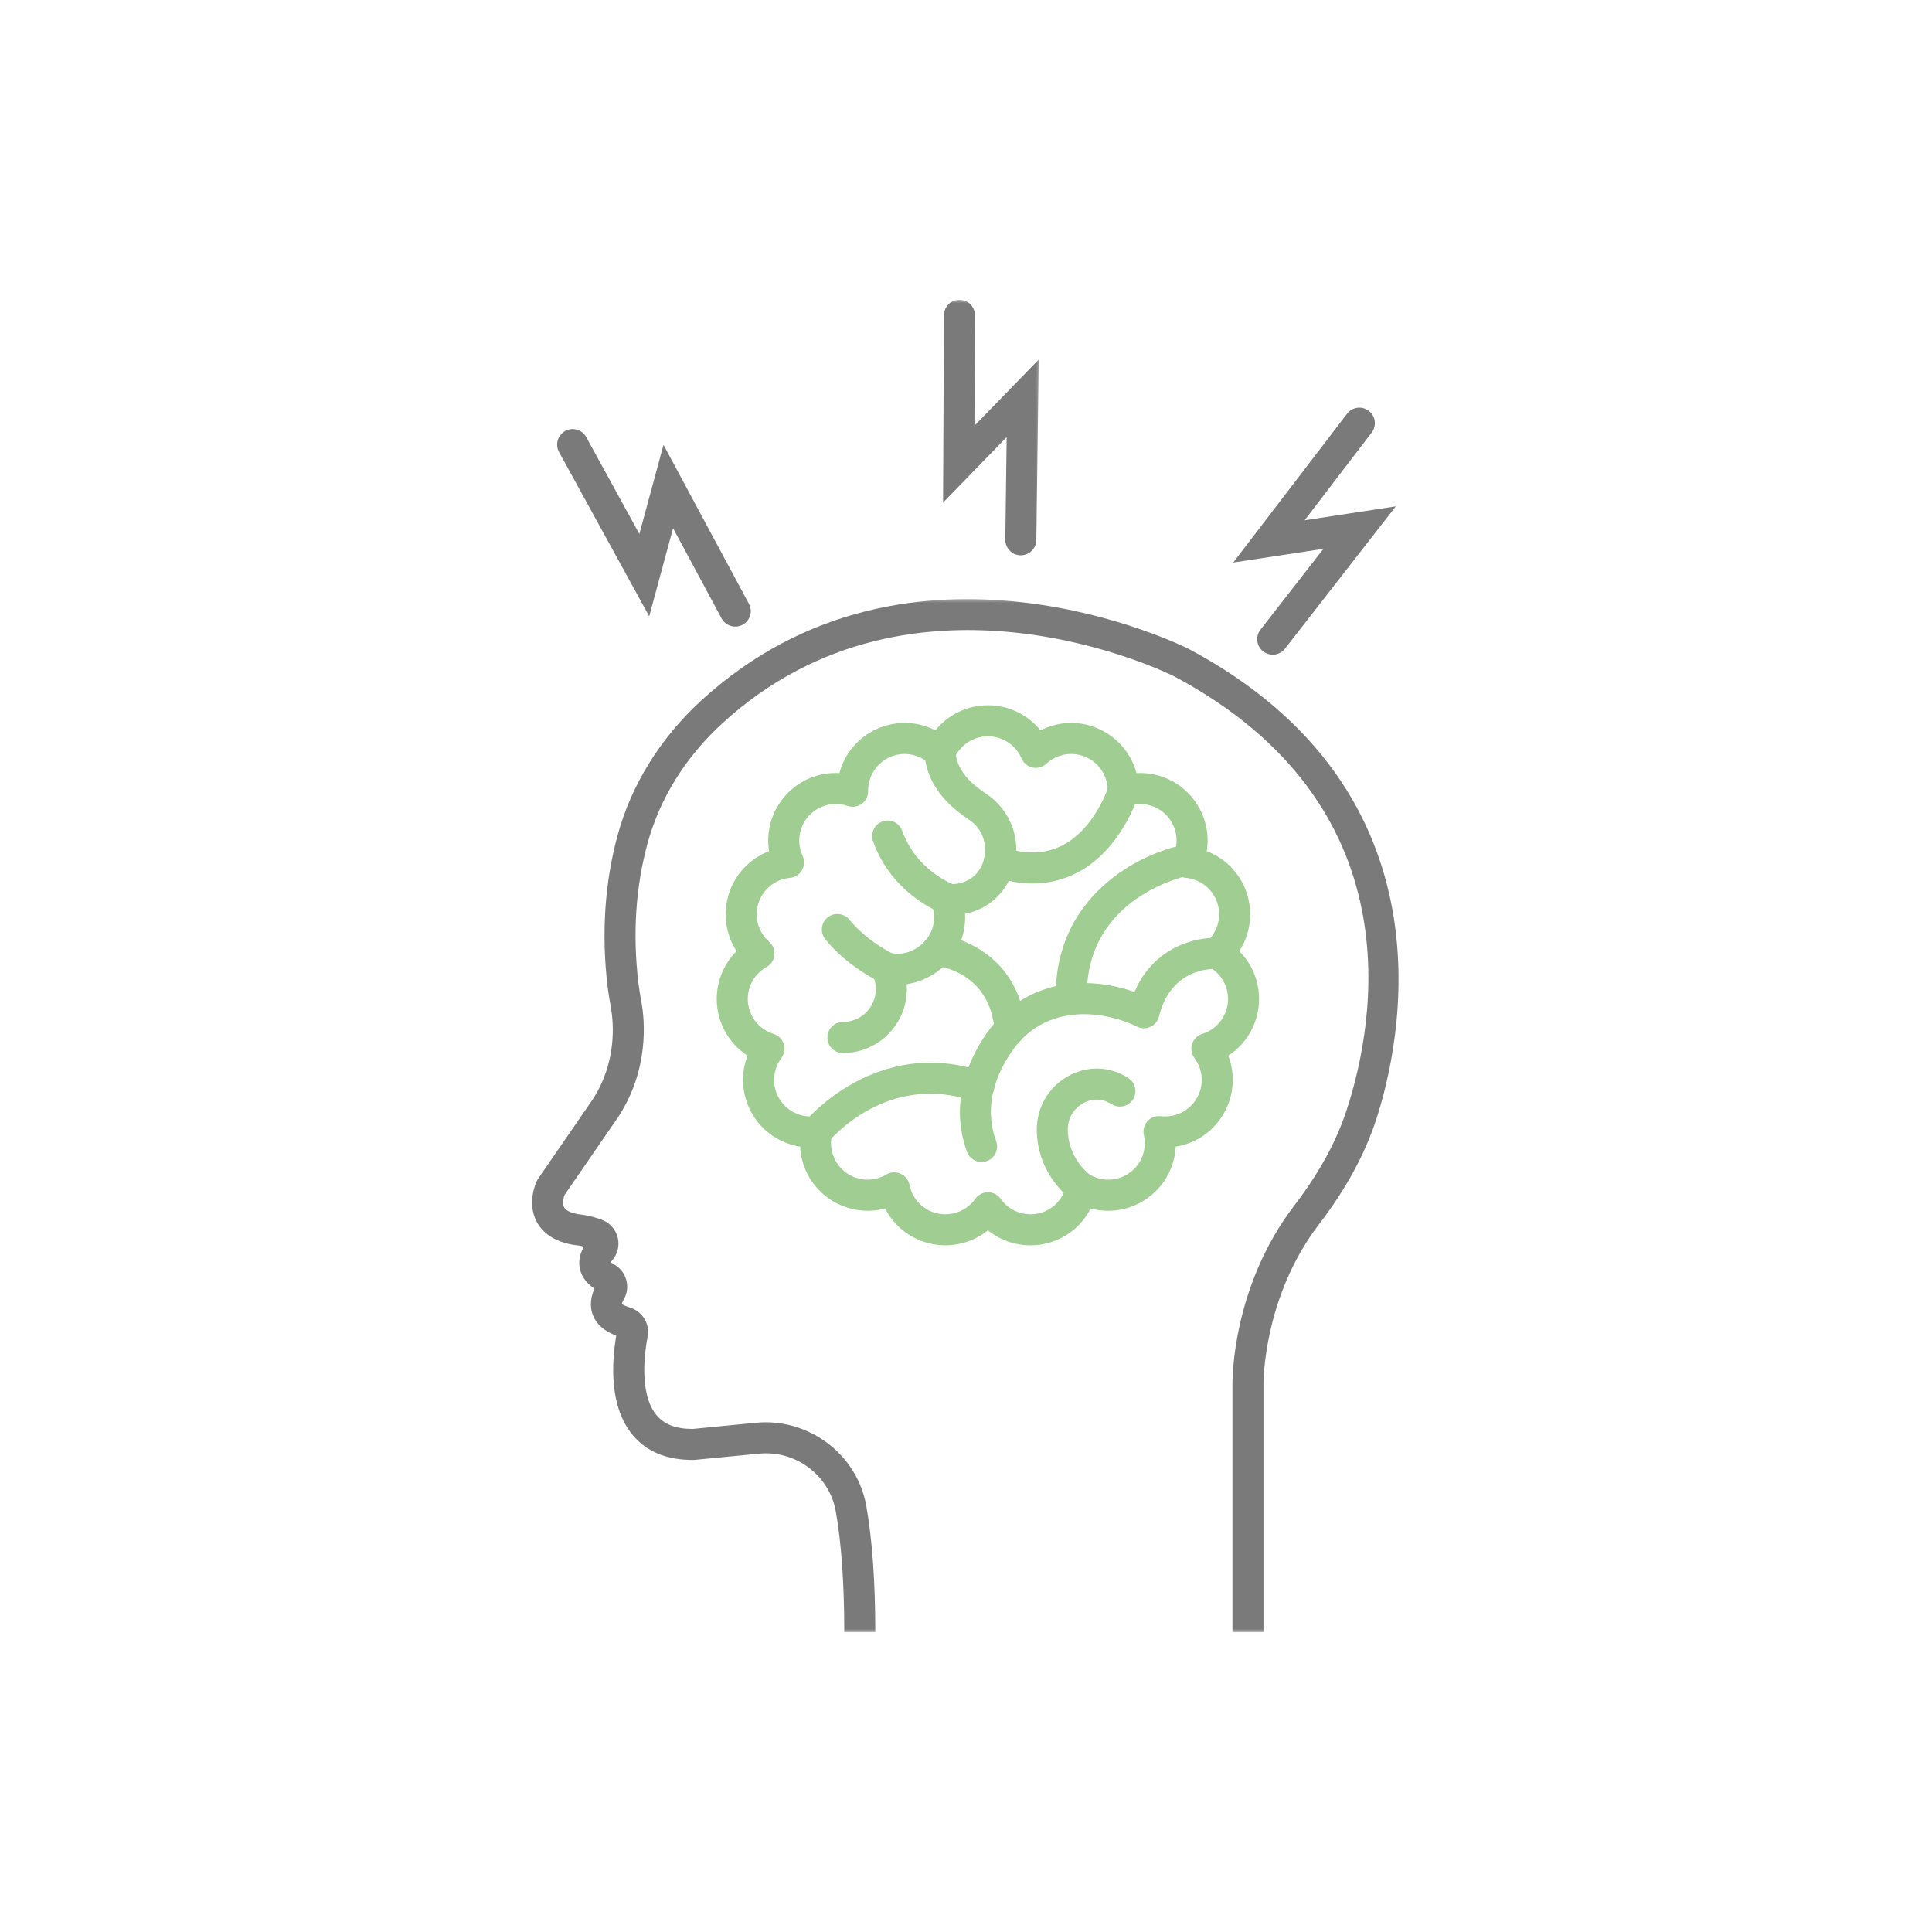 <svg width="290" height="290" viewBox="0 0 290 290" fill="none" xmlns="http://www.w3.org/2000/svg">
<mask id="mask0_170_128" style="mask-type:luminance" maskUnits="userSpaceOnUse" x="79" y="89" width="132" height="157">
<path d="M79 89.667H211V245H79V89.667Z" fill="white"/>
</mask>
<g mask="url(#mask0_170_128)">
<path d="M189.651 245H184.995V207.781C184.984 207.219 184.917 193.162 194.281 180.953C198.031 176.047 200.609 171.328 202.172 166.516C206.432 153.412 212.422 120.844 176.313 101.552C175.964 101.365 137.401 82.005 108.401 108.594C102.891 113.646 99.01 119.891 97.182 126.656C95.406 133.203 94.953 140.235 95.828 147.563C95.938 148.474 96.094 149.365 96.25 150.266L96.292 150.469C96.792 153.287 97.432 160.61 92.776 167.693L84.734 179.375C84.578 179.818 84.391 180.688 84.672 181.224C84.995 181.818 86.01 182.11 86.641 182.235C87.167 182.287 88.984 182.516 90.531 183.177C91.641 183.656 92.464 184.641 92.734 185.813C93.01 186.985 92.703 188.235 91.922 189.141C91.807 189.271 91.729 189.391 91.682 189.469C91.766 189.537 91.901 189.641 92.109 189.75C93.042 190.255 93.714 191.094 94 192.11C94.281 193.115 94.141 194.172 93.609 195.083C93.406 195.443 93.354 195.672 93.344 195.75C93.391 195.75 93.635 195.99 94.5 196.25C96.417 196.818 97.578 198.708 97.214 200.641C96.828 202.578 95.813 209.162 98.557 212.438C99.714 213.813 101.464 214.485 103.906 214.485C103.948 214.485 103.984 214.485 104.031 214.485L113.453 213.563C121.354 212.797 128.651 218.266 130.031 226.021C130.922 231.031 131.385 237.412 131.385 245H126.729C126.729 237.688 126.297 231.578 125.448 226.833C124.484 221.458 119.448 217.646 113.906 218.203L104.198 219.141C100.182 219.188 97.104 217.953 94.984 215.422C91.406 211.146 91.813 204.516 92.5 200.49C90.729 199.828 89.547 198.802 89 197.427C88.656 196.547 88.448 195.172 89.229 193.438C87.698 192.406 87.172 191.193 87.016 190.318C86.875 189.537 86.901 188.406 87.656 187.125C86.995 186.958 86.359 186.88 86.109 186.86L85.901 186.828C82.641 186.235 81.188 184.61 80.531 183.344C79.104 180.578 80.417 177.599 80.573 177.271L80.766 176.938L88.917 165.099C92.625 159.443 92.104 153.547 91.703 151.281L91.672 151.078C91.495 150.083 91.328 149.11 91.203 148.115C90.26 140.193 90.76 132.563 92.688 125.438C94.75 117.818 99.094 110.813 105.25 105.162C136.672 76.349 178.063 97.219 178.479 97.427C218.823 118.985 210.203 156.86 206.604 167.953C204.875 173.271 202.057 178.453 197.979 183.781C189.578 194.735 189.651 207.625 189.651 207.75V245Z" fill="#7A7A7A"/>
</g>
<path d="M148.292 178.958C149.047 178.958 149.76 179.328 150.198 179.943C151.463 181.75 153.672 182.599 155.823 182.156C157.969 181.693 159.635 180.005 160.062 177.849C160.213 177.11 160.703 176.485 161.401 176.177C162.088 175.865 162.891 175.912 163.542 176.302C165.422 177.427 167.797 177.318 169.578 176.031C171.354 174.735 172.187 172.516 171.698 170.375C171.531 169.63 171.734 168.86 172.234 168.297C172.745 167.735 173.484 167.458 174.245 167.547C176.422 167.797 178.547 166.74 179.651 164.833C180.75 162.938 180.609 160.568 179.292 158.802C178.838 158.203 178.703 157.412 178.937 156.693C179.172 155.974 179.745 155.412 180.469 155.188C182.562 154.537 184.073 152.703 184.307 150.516C184.531 148.333 183.437 146.224 181.526 145.156C180.859 144.787 180.422 144.115 180.338 143.365C180.26 142.61 180.557 141.865 181.12 141.365C182.781 139.922 183.406 137.63 182.729 135.547C182.047 133.453 180.198 131.969 178 131.771C177.25 131.703 176.578 131.271 176.198 130.615C175.823 129.958 175.781 129.162 176.104 128.474C177.026 126.485 176.672 124.141 175.203 122.5C173.729 120.865 171.432 120.271 169.354 120.974C168.635 121.224 167.844 121.099 167.234 120.662C166.62 120.219 166.266 119.5 166.276 118.74C166.307 116.547 165.026 114.547 163.016 113.646C161.01 112.755 158.672 113.146 157.057 114.641C156.5 115.156 155.734 115.375 154.984 115.208C154.25 115.052 153.635 114.547 153.338 113.849C152.469 111.828 150.484 110.521 148.292 110.521C146.094 110.521 144.109 111.828 143.245 113.849C142.948 114.547 142.328 115.052 141.588 115.208C140.838 115.365 140.078 115.156 139.526 114.641C137.906 113.146 135.562 112.755 133.562 113.646C131.557 114.547 130.276 116.547 130.307 118.74C130.312 119.5 129.953 120.219 129.344 120.662C128.734 121.099 127.937 121.224 127.229 120.974C125.141 120.271 122.854 120.865 121.375 122.5C119.906 124.13 119.557 126.485 120.479 128.474C120.792 129.162 120.76 129.958 120.375 130.615C120 131.271 119.328 131.703 118.573 131.771C116.385 131.969 114.526 133.453 113.844 135.547C113.172 137.63 113.797 139.922 115.453 141.365C116.026 141.865 116.323 142.61 116.234 143.365C116.156 144.115 115.719 144.787 115.057 145.156C113.135 146.224 112.047 148.333 112.276 150.521C112.5 152.703 114.01 154.537 116.109 155.188C116.838 155.412 117.406 155.974 117.641 156.693C117.87 157.412 117.745 158.203 117.292 158.802C115.969 160.568 115.828 162.938 116.922 164.833C118.026 166.74 120.141 167.802 122.338 167.547C123.094 167.458 123.838 167.735 124.338 168.297C124.844 168.86 125.047 169.63 124.875 170.375C124.391 172.516 125.229 174.735 127 176.031C128.781 177.318 131.156 177.427 133.042 176.302C133.698 175.912 134.484 175.865 135.182 176.177C135.87 176.485 136.37 177.11 136.516 177.849C136.948 180.005 138.609 181.693 140.76 182.156C142.906 182.599 145.12 181.74 146.391 179.943C146.828 179.328 147.531 178.958 148.292 178.958ZM154.672 186.927C152.338 186.927 150.088 186.125 148.292 184.672C145.948 186.563 142.838 187.349 139.792 186.703C136.745 186.063 134.229 184.078 132.859 181.391C129.948 182.172 126.792 181.625 124.266 179.797C121.745 177.958 120.25 175.125 120.104 172.115C117.12 171.646 114.453 169.865 112.891 167.172C111.338 164.469 111.125 161.266 112.213 158.453C109.682 156.813 107.969 154.099 107.641 151.005C107.323 147.906 108.432 144.896 110.562 142.771C108.922 140.24 108.463 137.068 109.422 134.11C110.385 131.141 112.625 128.844 115.437 127.766C114.963 124.787 115.838 121.703 117.917 119.391C120 117.068 122.984 115.865 125.995 116.047C126.776 113.13 128.823 110.662 131.667 109.396C134.51 108.13 137.713 108.255 140.406 109.63C142.297 107.281 145.172 105.865 148.292 105.865C151.406 105.865 154.281 107.281 156.182 109.63C158.859 108.255 162.073 108.13 164.906 109.396C167.76 110.672 169.807 113.13 170.588 116.047C173.573 115.875 176.573 117.068 178.656 119.38C180.745 121.703 181.62 124.787 181.141 127.766C183.953 128.844 186.198 131.141 187.156 134.099C188.12 137.068 187.656 140.24 186.016 142.771C188.151 144.896 189.26 147.906 188.932 151.005C188.604 154.099 186.891 156.813 184.37 158.453C185.448 161.266 185.234 164.469 183.682 167.162C182.125 169.865 179.453 171.646 176.479 172.115C176.328 175.125 174.828 177.958 172.312 179.797C169.792 181.625 166.635 182.177 163.719 181.391C162.354 184.078 159.828 186.063 156.792 186.703C156.078 186.86 155.37 186.927 154.672 186.927Z" fill="#A0CD91"/>
<path d="M126.526 158.062C125.234 158.062 124.198 157.021 124.198 155.734C124.198 154.443 125.234 153.406 126.526 153.406C129.25 153.406 131.469 151.187 131.469 148.458C131.469 147.719 131.297 146.99 130.969 146.312C130.578 145.505 130.682 144.547 131.234 143.844C131.797 143.141 132.703 142.818 133.578 143.021C134.682 143.271 135.713 143.187 136.745 142.755C138.453 142.036 139.734 140.536 140.094 138.844C140.312 137.828 140.234 136.818 139.875 135.833C139.604 135.109 139.713 134.286 140.172 133.656C140.635 133.021 141.385 132.687 142.167 132.703L142.401 132.719C142.812 132.724 143.088 132.708 143.354 132.687C145.547 132.484 147.182 131.078 147.713 128.911C148.151 127.161 147.797 124.562 145.385 122.984C141.245 120.281 138.963 116.844 138.781 113.047C138.719 111.755 139.713 110.672 140.995 110.609C142.312 110.552 143.37 111.536 143.432 112.818C143.542 115.099 145.057 117.208 147.932 119.083C151.604 121.484 153.292 125.781 152.229 130.036C151.297 133.781 148.526 136.437 144.859 137.161C144.906 138.036 144.838 138.922 144.656 139.812C143.969 143.031 141.682 145.734 138.531 147.052C137.734 147.38 136.922 147.609 136.094 147.724C136.109 147.969 136.125 148.208 136.125 148.458C136.125 153.755 131.823 158.062 126.526 158.062Z" fill="#A0CD91"/>
<path d="M142.547 137.38C142.291 137.38 142.026 137.333 141.776 137.25C141.453 137.13 133.916 134.391 131.047 126.271C130.62 125.062 131.25 123.734 132.463 123.302C133.672 122.875 135 123.505 135.432 124.719C137.573 130.766 143.265 132.833 143.323 132.859C144.531 133.286 145.172 134.615 144.745 135.828C144.406 136.786 143.51 137.38 142.547 137.38Z" fill="#A0CD91"/>
<path d="M155.015 132.615C153.182 132.615 151.26 132.287 149.26 131.63C148.041 131.234 147.375 129.922 147.776 128.693C148.172 127.474 149.484 126.802 150.713 127.208C154.041 128.302 157 128.188 159.526 126.865C164.359 124.349 166.354 118.162 166.375 118.099C166.745 116.865 168.047 116.177 169.276 116.547C170.51 116.922 171.203 118.219 170.828 119.453C170.729 119.781 168.307 127.547 161.682 131C159.609 132.068 157.385 132.615 155.015 132.615Z" fill="#A0CD91"/>
<path d="M147.339 174.422C146.391 174.422 145.495 173.834 145.151 172.891C142.313 165.13 145.797 158.391 148.125 155.063C149.573 153.005 151.292 151.349 153.245 150.156C159.781 146.172 166.688 147.63 170.297 148.896C173.156 142.141 179.516 140.61 182.797 140.797C184.078 140.875 185.057 141.974 184.979 143.266C184.901 144.537 183.823 145.49 182.531 145.443C181.807 145.396 175.745 145.36 173.969 152.568C173.797 153.266 173.313 153.849 172.656 154.141C172 154.438 171.245 154.406 170.61 154.068C170.542 154.031 162.589 149.912 155.672 154.13C154.266 154.99 153.011 156.203 151.938 157.735C149.729 160.891 147.511 165.802 149.526 171.287C149.964 172.5 149.344 173.834 148.136 174.271C147.875 174.375 147.604 174.422 147.339 174.422Z" fill="#A0CD91"/>
<path d="M160.807 152.328C159.547 152.328 158.51 151.318 158.479 150.052C158.094 134.531 171.062 128.021 177.969 126.755C179.234 126.521 180.448 127.359 180.682 128.625C180.906 129.88 180.078 131.094 178.812 131.328C178.156 131.453 162.76 134.547 163.135 149.937C163.167 151.224 162.151 152.297 160.87 152.328C160.844 152.328 160.828 152.328 160.807 152.328Z" fill="#A0CD91"/>
<path d="M122.609 172.177C122.094 172.177 121.578 172.016 121.151 171.672C120.151 170.859 119.995 169.396 120.797 168.396C120.906 168.266 131.578 155.328 147.656 160.906C148.875 161.318 149.516 162.646 149.094 163.865C148.672 165.078 147.344 165.719 146.135 165.302C133.109 160.786 124.51 171.208 124.422 171.312C123.964 171.88 123.292 172.177 122.609 172.177Z" fill="#A0CD91"/>
<path d="M162.339 180.625C161.891 180.625 161.438 180.5 161.042 180.224C160.823 180.078 155.651 176.49 155.625 169.537C155.62 166.224 157.406 163.162 160.307 161.547C163.135 159.958 166.464 160.021 169.198 161.708L169.375 161.828C170.453 162.531 170.75 163.974 170.047 165.052C169.344 166.125 167.901 166.427 166.828 165.719C165.453 164.875 163.938 164.844 162.578 165.599C161.135 166.412 160.276 167.88 160.281 169.521C160.297 173.969 163.531 176.287 163.667 176.391C164.714 177.125 164.979 178.568 164.25 179.615C163.797 180.271 163.073 180.625 162.339 180.625Z" fill="#A0CD91"/>
<path d="M151.609 156.786C150.417 156.786 149.401 155.875 149.297 154.656C148.562 146.083 141.307 145.068 140.479 144.984C139.203 144.844 138.276 143.708 138.401 142.437C138.531 141.161 139.651 140.219 140.932 140.349C145.047 140.734 153.073 144.141 153.937 154.266C154.047 155.536 153.094 156.672 151.812 156.781C151.745 156.781 151.682 156.786 151.609 156.786Z" fill="#A0CD91"/>
<path d="M133.057 147.615C132.729 147.615 132.391 147.547 132.073 147.396C131.87 147.302 127.151 145.047 123.875 140.985C123.073 139.974 123.234 138.516 124.234 137.708C125.234 136.906 126.703 137.063 127.51 138.063C130.094 141.271 134.016 143.172 134.057 143.188C135.219 143.74 135.713 145.13 135.167 146.287C134.766 147.125 133.932 147.615 133.057 147.615Z" fill="#A0CD91"/>
<mask id="mask1_170_128" style="mask-type:luminance" maskUnits="userSpaceOnUse" x="140" y="45" width="17" height="40">
<path d="M140.333 45H156.333V84.333H140.333V45Z" fill="white"/>
</mask>
<g mask="url(#mask1_170_128)">
<path d="M153.229 83.349C153.219 83.349 153.203 83.349 153.198 83.349C151.907 83.333 150.886 82.281 150.901 80.99L151.104 65.609L141.558 75.438L141.688 47.318C141.698 46.036 142.735 45 144.016 45H144.026C145.313 45.005 146.344 46.052 146.344 47.333L146.266 63.906L155.917 53.974L155.558 81.052C155.542 82.328 154.5 83.349 153.229 83.349Z" fill="#7A7A7A"/>
</g>
<path d="M191.042 98.271C190.542 98.271 190.031 98.109 189.609 97.781C188.594 96.99 188.417 95.521 189.203 94.516L198.656 82.375L185.109 84.438L202.198 62.109C202.979 61.083 204.438 60.891 205.464 61.672C206.479 62.453 206.672 63.911 205.891 64.938L195.828 78.094L209.516 76.005L192.875 97.375C192.417 97.958 191.729 98.271 191.042 98.271Z" fill="#7A7A7A"/>
<path d="M110.37 94.052C109.542 94.052 108.735 93.615 108.313 92.828L101.031 79.281L97.448 92.505L83.917 67.859C83.297 66.734 83.714 65.318 84.839 64.693C85.964 64.078 87.386 64.49 88 65.615L95.969 80.146L99.594 66.771L112.417 90.63C113.026 91.755 112.594 93.172 111.469 93.781C111.12 93.969 110.735 94.052 110.37 94.052Z" fill="#7A7A7A"/>
</svg>
